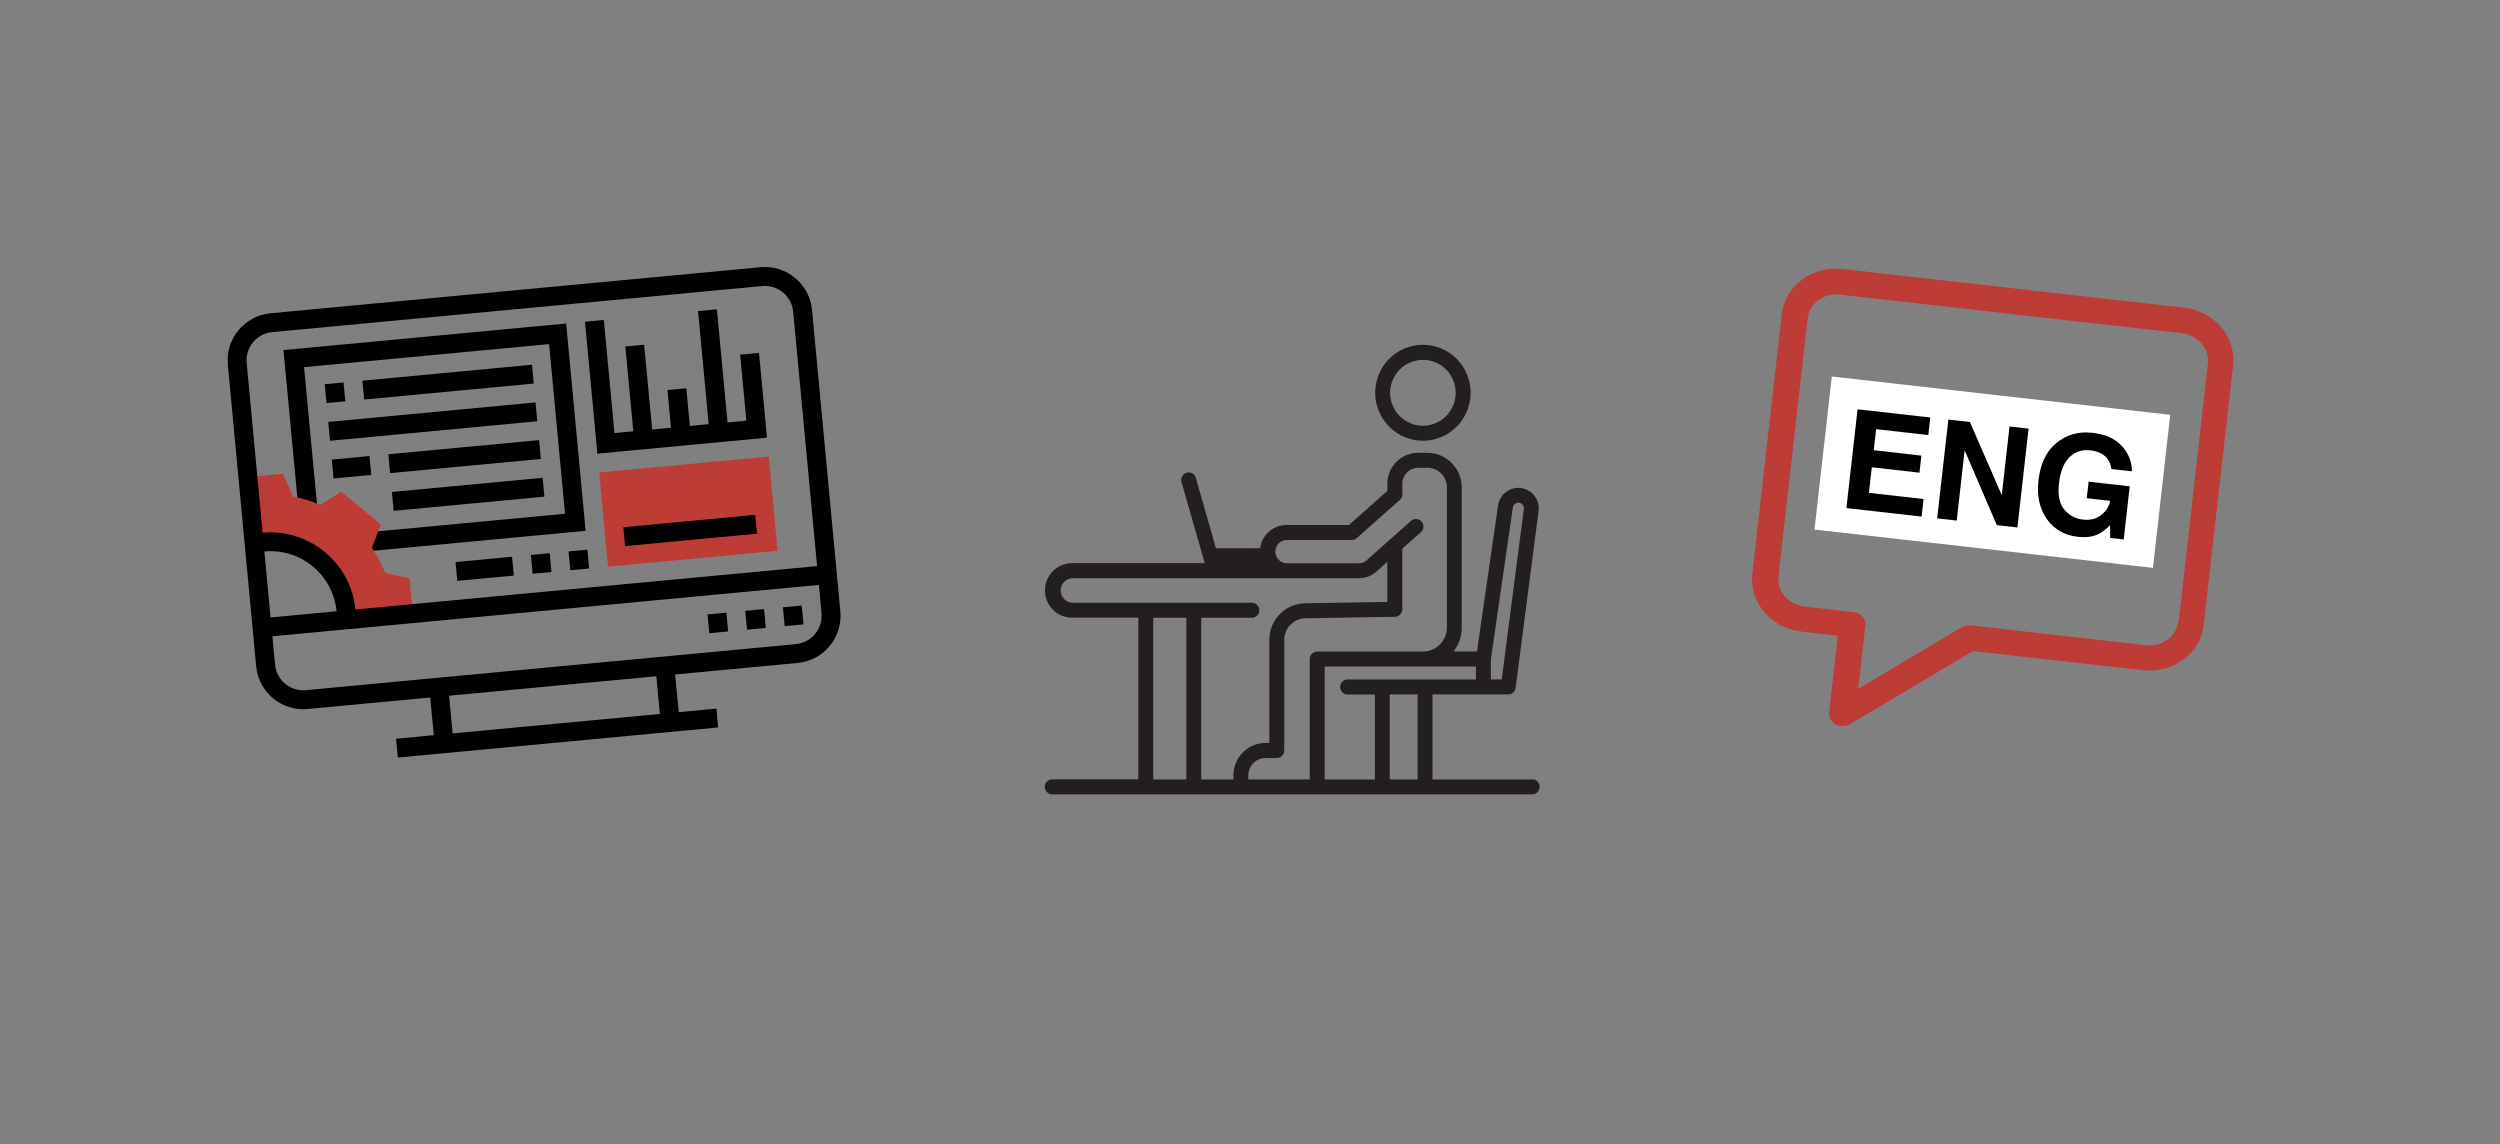 <svg xmlns="http://www.w3.org/2000/svg" xmlns:xlink="http://www.w3.org/1999/xlink" width="295" zoomAndPan="magnify" viewBox="0 0 221.25 101.25" height="135" preserveAspectRatio="xMidYMid meet" version="1.0"><rect x="0" y="0" width="221.25" height="101.25" fill="#808080" stroke="none"/><defs><clipPath id="f8f898d570"><path d="M 92.375 40 L 136.301 40 L 136.301 70.355 L 92.375 70.355 Z M 92.375 40 " clip-rule="nonzero"/></clipPath><clipPath id="3800e802d7"><path d="M 121 30.152 L 131 30.152 L 131 40 L 121 40 Z M 121 30.152 " clip-rule="nonzero"/></clipPath><clipPath id="4b5a280061"><path d="M 25 28 L 52 28 L 52 49 L 25 49 Z M 25 28 " clip-rule="nonzero"/></clipPath><clipPath id="498c7360a6"><path d="M 19.758 28.117 L 71.645 23.238 L 75.406 63.266 L 23.523 68.145 Z M 19.758 28.117 " clip-rule="nonzero"/></clipPath><clipPath id="bac32e8c7d"><path d="M 19.758 28.117 L 71.645 23.238 L 75.406 63.266 L 23.523 68.145 Z M 19.758 28.117 " clip-rule="nonzero"/></clipPath><clipPath id="0f42cfc45c"><path d="M 21 41 L 37 41 L 37 55 L 21 55 Z M 21 41 " clip-rule="nonzero"/></clipPath><clipPath id="f118b68bf0"><path d="M 19.758 28.117 L 71.645 23.238 L 75.406 63.266 L 23.523 68.145 Z M 19.758 28.117 " clip-rule="nonzero"/></clipPath><clipPath id="f316a69a92"><path d="M 19.758 28.117 L 71.645 23.238 L 75.406 63.266 L 23.523 68.145 Z M 19.758 28.117 " clip-rule="nonzero"/></clipPath><clipPath id="54d5865de5"><path d="M 20 23 L 75 23 L 75 68 L 20 68 Z M 20 23 " clip-rule="nonzero"/></clipPath><clipPath id="ff00dfa76c"><path d="M 19.758 28.117 L 71.645 23.238 L 75.406 63.266 L 23.523 68.145 Z M 19.758 28.117 " clip-rule="nonzero"/></clipPath><clipPath id="79ccae6dd4"><path d="M 19.758 28.117 L 71.645 23.238 L 75.406 63.266 L 23.523 68.145 Z M 19.758 28.117 " clip-rule="nonzero"/></clipPath><clipPath id="ba11dfc946"><path d="M 62 54 L 65 54 L 65 57 L 62 57 Z M 62 54 " clip-rule="nonzero"/></clipPath><clipPath id="78351f943c"><path d="M 19.758 28.117 L 71.645 23.238 L 75.406 63.266 L 23.523 68.145 Z M 19.758 28.117 " clip-rule="nonzero"/></clipPath><clipPath id="66ac3101f8"><path d="M 19.758 28.117 L 71.645 23.238 L 75.406 63.266 L 23.523 68.145 Z M 19.758 28.117 " clip-rule="nonzero"/></clipPath><clipPath id="a4a3052c56"><path d="M 65 53 L 68 53 L 68 56 L 65 56 Z M 65 53 " clip-rule="nonzero"/></clipPath><clipPath id="4f47c10eb5"><path d="M 19.758 28.117 L 71.645 23.238 L 75.406 63.266 L 23.523 68.145 Z M 19.758 28.117 " clip-rule="nonzero"/></clipPath><clipPath id="05866c0fde"><path d="M 19.758 28.117 L 71.645 23.238 L 75.406 63.266 L 23.523 68.145 Z M 19.758 28.117 " clip-rule="nonzero"/></clipPath><clipPath id="59b29d37d1"><path d="M 69 53 L 72 53 L 72 56 L 69 56 Z M 69 53 " clip-rule="nonzero"/></clipPath><clipPath id="30a6604717"><path d="M 19.758 28.117 L 71.645 23.238 L 75.406 63.266 L 23.523 68.145 Z M 19.758 28.117 " clip-rule="nonzero"/></clipPath><clipPath id="0fffc9755d"><path d="M 19.758 28.117 L 71.645 23.238 L 75.406 63.266 L 23.523 68.145 Z M 19.758 28.117 " clip-rule="nonzero"/></clipPath><clipPath id="1163ec7354"><path d="M 50 48 L 53 48 L 53 51 L 50 51 Z M 50 48 " clip-rule="nonzero"/></clipPath><clipPath id="1e8582d9f5"><path d="M 19.758 28.117 L 71.645 23.238 L 75.406 63.266 L 23.523 68.145 Z M 19.758 28.117 " clip-rule="nonzero"/></clipPath><clipPath id="9aad753897"><path d="M 19.758 28.117 L 71.645 23.238 L 75.406 63.266 L 23.523 68.145 Z M 19.758 28.117 " clip-rule="nonzero"/></clipPath><clipPath id="b93e6179a4"><path d="M 46 48 L 49 48 L 49 51 L 46 51 Z M 46 48 " clip-rule="nonzero"/></clipPath><clipPath id="28ac297574"><path d="M 19.758 28.117 L 71.645 23.238 L 75.406 63.266 L 23.523 68.145 Z M 19.758 28.117 " clip-rule="nonzero"/></clipPath><clipPath id="079609967d"><path d="M 19.758 28.117 L 71.645 23.238 L 75.406 63.266 L 23.523 68.145 Z M 19.758 28.117 " clip-rule="nonzero"/></clipPath><clipPath id="2021f985e3"><path d="M 40 49 L 46 49 L 46 52 L 40 52 Z M 40 49 " clip-rule="nonzero"/></clipPath><clipPath id="5b1572e1f4"><path d="M 19.758 28.117 L 71.645 23.238 L 75.406 63.266 L 23.523 68.145 Z M 19.758 28.117 " clip-rule="nonzero"/></clipPath><clipPath id="56c9c5348d"><path d="M 19.758 28.117 L 71.645 23.238 L 75.406 63.266 L 23.523 68.145 Z M 19.758 28.117 " clip-rule="nonzero"/></clipPath><clipPath id="7fb70dfae7"><path d="M 51 27 L 68 27 L 68 41 L 51 41 Z M 51 27 " clip-rule="nonzero"/></clipPath><clipPath id="6560a2ff72"><path d="M 19.758 28.117 L 71.645 23.238 L 75.406 63.266 L 23.523 68.145 Z M 19.758 28.117 " clip-rule="nonzero"/></clipPath><clipPath id="64d00fef70"><path d="M 19.758 28.117 L 71.645 23.238 L 75.406 63.266 L 23.523 68.145 Z M 19.758 28.117 " clip-rule="nonzero"/></clipPath><clipPath id="8eccd00608"><path d="M 53 40 L 69 40 L 69 51 L 53 51 Z M 53 40 " clip-rule="nonzero"/></clipPath><clipPath id="5d8d897868"><path d="M 19.758 28.117 L 71.645 23.238 L 75.406 63.266 L 23.523 68.145 Z M 19.758 28.117 " clip-rule="nonzero"/></clipPath><clipPath id="d757b691b1"><path d="M 19.758 28.117 L 71.645 23.238 L 75.406 63.266 L 23.523 68.145 Z M 19.758 28.117 " clip-rule="nonzero"/></clipPath><clipPath id="74411dc45d"><path d="M 28 33 L 31 33 L 31 36 L 28 36 Z M 28 33 " clip-rule="nonzero"/></clipPath><clipPath id="b6009fab6f"><path d="M 19.758 28.117 L 71.645 23.238 L 75.406 63.266 L 23.523 68.145 Z M 19.758 28.117 " clip-rule="nonzero"/></clipPath><clipPath id="bcc665a3a2"><path d="M 19.758 28.117 L 71.645 23.238 L 75.406 63.266 L 23.523 68.145 Z M 19.758 28.117 " clip-rule="nonzero"/></clipPath><clipPath id="c12900fea7"><path d="M 32 32 L 48 32 L 48 36 L 32 36 Z M 32 32 " clip-rule="nonzero"/></clipPath><clipPath id="beeb5bc81b"><path d="M 19.758 28.117 L 71.645 23.238 L 75.406 63.266 L 23.523 68.145 Z M 19.758 28.117 " clip-rule="nonzero"/></clipPath><clipPath id="cc8b17ae2d"><path d="M 19.758 28.117 L 71.645 23.238 L 75.406 63.266 L 23.523 68.145 Z M 19.758 28.117 " clip-rule="nonzero"/></clipPath><clipPath id="45c95f8e37"><path d="M 29 35 L 48 35 L 48 40 L 29 40 Z M 29 35 " clip-rule="nonzero"/></clipPath><clipPath id="cf40b71599"><path d="M 19.758 28.117 L 71.645 23.238 L 75.406 63.266 L 23.523 68.145 Z M 19.758 28.117 " clip-rule="nonzero"/></clipPath><clipPath id="f1e624239d"><path d="M 19.758 28.117 L 71.645 23.238 L 75.406 63.266 L 23.523 68.145 Z M 19.758 28.117 " clip-rule="nonzero"/></clipPath><clipPath id="70a4b9c765"><path d="M 29 40 L 33 40 L 33 43 L 29 43 Z M 29 40 " clip-rule="nonzero"/></clipPath><clipPath id="2061e0df4a"><path d="M 19.758 28.117 L 71.645 23.238 L 75.406 63.266 L 23.523 68.145 Z M 19.758 28.117 " clip-rule="nonzero"/></clipPath><clipPath id="5c23591756"><path d="M 19.758 28.117 L 71.645 23.238 L 75.406 63.266 L 23.523 68.145 Z M 19.758 28.117 " clip-rule="nonzero"/></clipPath><clipPath id="deab1037f2"><path d="M 34 38 L 48 38 L 48 42 L 34 42 Z M 34 38 " clip-rule="nonzero"/></clipPath><clipPath id="396b2cbb2e"><path d="M 19.758 28.117 L 71.645 23.238 L 75.406 63.266 L 23.523 68.145 Z M 19.758 28.117 " clip-rule="nonzero"/></clipPath><clipPath id="e9bd0977bd"><path d="M 19.758 28.117 L 71.645 23.238 L 75.406 63.266 L 23.523 68.145 Z M 19.758 28.117 " clip-rule="nonzero"/></clipPath><clipPath id="d25466dde9"><path d="M 34 42 L 49 42 L 49 46 L 34 46 Z M 34 42 " clip-rule="nonzero"/></clipPath><clipPath id="87bd2a5f10"><path d="M 19.758 28.117 L 71.645 23.238 L 75.406 63.266 L 23.523 68.145 Z M 19.758 28.117 " clip-rule="nonzero"/></clipPath><clipPath id="871d2dc876"><path d="M 19.758 28.117 L 71.645 23.238 L 75.406 63.266 L 23.523 68.145 Z M 19.758 28.117 " clip-rule="nonzero"/></clipPath><clipPath id="876631afa3"><path d="M 55 45 L 67 45 L 67 49 L 55 49 Z M 55 45 " clip-rule="nonzero"/></clipPath><clipPath id="4316036f30"><path d="M 19.758 28.117 L 71.645 23.238 L 75.406 63.266 L 23.523 68.145 Z M 19.758 28.117 " clip-rule="nonzero"/></clipPath><clipPath id="4e51c69469"><path d="M 19.758 28.117 L 71.645 23.238 L 75.406 63.266 L 23.523 68.145 Z M 19.758 28.117 " clip-rule="nonzero"/></clipPath><clipPath id="a53b0164f9"><path d="M 155 23 L 198 23 L 198 65 L 155 65 Z M 155 23 " clip-rule="nonzero"/></clipPath><clipPath id="68f0bd7f1e"><path d="M 158.199 23.254 L 198.145 27.777 L 193.625 67.723 L 153.676 63.203 Z M 158.199 23.254 " clip-rule="nonzero"/></clipPath><clipPath id="2677ef518c"><path d="M 158.199 23.254 L 198.145 27.777 L 193.625 67.723 L 153.676 63.203 Z M 158.199 23.254 " clip-rule="nonzero"/></clipPath><clipPath id="82df52a015"><path d="M 163 35 L 172 35 L 172 45 L 163 45 Z M 163 35 " clip-rule="nonzero"/></clipPath><clipPath id="3ff87365bb"><path d="M 158.199 23.254 L 198.145 27.777 L 193.625 67.723 L 153.676 63.203 Z M 158.199 23.254 " clip-rule="nonzero"/></clipPath><clipPath id="f314d2d64b"><path d="M 158.199 23.254 L 198.145 27.777 L 193.625 67.723 L 153.676 63.203 Z M 158.199 23.254 " clip-rule="nonzero"/></clipPath><clipPath id="932aab8c87"><path d="M 171 36 L 180 36 L 180 46 L 171 46 Z M 171 36 " clip-rule="nonzero"/></clipPath><clipPath id="89982f37be"><path d="M 158.199 23.254 L 198.145 27.777 L 193.625 67.723 L 153.676 63.203 Z M 158.199 23.254 " clip-rule="nonzero"/></clipPath><clipPath id="effa99c04d"><path d="M 158.199 23.254 L 198.145 27.777 L 193.625 67.723 L 153.676 63.203 Z M 158.199 23.254 " clip-rule="nonzero"/></clipPath><clipPath id="9633918654"><path d="M 180 37 L 189 37 L 189 47 L 180 47 Z M 180 37 " clip-rule="nonzero"/></clipPath><clipPath id="64cb54c3eb"><path d="M 158.199 23.254 L 198.145 27.777 L 193.625 67.723 L 153.676 63.203 Z M 158.199 23.254 " clip-rule="nonzero"/></clipPath><clipPath id="6a25596d59"><path d="M 158.199 23.254 L 198.145 27.777 L 193.625 67.723 L 153.676 63.203 Z M 158.199 23.254 " clip-rule="nonzero"/></clipPath><clipPath id="fb0def896d"><path d="M 160 33 L 193 33 L 193 51 L 160 51 Z M 160 33 " clip-rule="nonzero"/></clipPath><clipPath id="cdc654e062"><path d="M 162.117 33.32 L 192.078 36.711 L 190.543 50.258 L 160.582 46.867 Z M 162.117 33.32 " clip-rule="nonzero"/></clipPath><clipPath id="a90c641273"><path d="M 161 33 L 192 33 L 192 51 L 161 51 Z M 161 33 " clip-rule="nonzero"/></clipPath><clipPath id="ca3bfcd193"><path d="M 162.633 33.547 L 191.484 36.812 L 189.977 50.129 L 161.125 46.863 Z M 162.633 33.547 " clip-rule="nonzero"/></clipPath><clipPath id="16b61e909b"><path d="M 162.199 32.84 L 192.531 36.273 L 190.938 50.328 L 160.609 46.898 Z M 162.199 32.84 " clip-rule="nonzero"/></clipPath><clipPath id="b0dd84fe26"><path d="M 157.941 24.117 L 197.891 28.641 L 193.367 68.586 L 153.422 64.066 Z M 157.941 24.117 " clip-rule="nonzero"/></clipPath><clipPath id="c210c1e8ef"><path d="M 163 36 L 171 36 L 171 46 L 163 46 Z M 163 36 " clip-rule="nonzero"/></clipPath><clipPath id="f0df98ba64"><path d="M 162.633 33.547 L 191.484 36.812 L 189.977 50.129 L 161.125 46.863 Z M 162.633 33.547 " clip-rule="nonzero"/></clipPath><clipPath id="bf45c7d73a"><path d="M 162.199 32.84 L 192.531 36.273 L 190.938 50.328 L 160.609 46.898 Z M 162.199 32.84 " clip-rule="nonzero"/></clipPath><clipPath id="045b3fd3bf"><path d="M 157.941 24.117 L 197.891 28.641 L 193.367 68.586 L 153.422 64.066 Z M 157.941 24.117 " clip-rule="nonzero"/></clipPath><clipPath id="4b5fbdc846"><path d="M 171 37 L 180 37 L 180 47 L 171 47 Z M 171 37 " clip-rule="nonzero"/></clipPath><clipPath id="5582121fe2"><path d="M 162.633 33.547 L 191.484 36.812 L 189.977 50.129 L 161.125 46.863 Z M 162.633 33.547 " clip-rule="nonzero"/></clipPath><clipPath id="d0cb4d0769"><path d="M 162.199 32.84 L 192.531 36.273 L 190.938 50.328 L 160.609 46.898 Z M 162.199 32.84 " clip-rule="nonzero"/></clipPath><clipPath id="47b430b137"><path d="M 157.941 24.117 L 197.891 28.641 L 193.367 68.586 L 153.422 64.066 Z M 157.941 24.117 " clip-rule="nonzero"/></clipPath><clipPath id="249427579d"><path d="M 180 38 L 189 38 L 189 48 L 180 48 Z M 180 38 " clip-rule="nonzero"/></clipPath><clipPath id="4b97e00738"><path d="M 162.633 33.547 L 191.484 36.812 L 189.977 50.129 L 161.125 46.863 Z M 162.633 33.547 " clip-rule="nonzero"/></clipPath><clipPath id="9c77b2b855"><path d="M 162.199 32.84 L 192.531 36.273 L 190.938 50.328 L 160.609 46.898 Z M 162.199 32.84 " clip-rule="nonzero"/></clipPath><clipPath id="3d72d6abb4"><path d="M 157.941 24.117 L 197.891 28.641 L 193.367 68.586 L 153.422 64.066 Z M 157.941 24.117 " clip-rule="nonzero"/></clipPath></defs><g clip-path="url(#f8f898d570)"><path fill="#231f20" d="M 135.52 68.98 L 126.777 68.98 L 126.777 61.457 L 133.48 61.457 C 133.645 61.457 133.789 61.402 133.914 61.293 C 134.039 61.184 134.113 61.047 134.133 60.883 L 136.164 45.215 C 136.195 44.98 136.176 44.746 136.113 44.516 C 136.051 44.285 135.949 44.074 135.805 43.887 C 135.66 43.695 135.484 43.543 135.277 43.422 C 135.074 43.301 134.852 43.223 134.617 43.191 C 134.383 43.16 134.148 43.172 133.918 43.23 C 133.691 43.289 133.48 43.391 133.289 43.535 C 133.098 43.676 132.941 43.852 132.82 44.055 C 132.695 44.258 132.617 44.48 132.582 44.715 C 132.582 44.715 131.086 55.094 130.711 57.656 L 128.633 57.656 C 129.121 57.031 129.363 56.324 129.363 55.531 L 129.363 43.137 C 129.363 42.73 129.285 42.34 129.133 41.965 C 128.977 41.59 128.758 41.258 128.473 40.973 C 128.188 40.688 127.855 40.465 127.484 40.309 C 127.113 40.152 126.723 40.074 126.32 40.074 L 125.504 40.074 C 125.145 40.074 124.797 40.145 124.461 40.285 C 124.129 40.422 123.836 40.621 123.578 40.879 C 123.324 41.137 123.125 41.43 122.988 41.766 C 122.852 42.102 122.781 42.453 122.781 42.816 L 122.781 43.449 L 119.379 46.465 L 113.852 46.465 C 113.566 46.465 113.289 46.516 113.023 46.613 C 112.758 46.715 112.516 46.859 112.305 47.051 C 112.09 47.238 111.914 47.461 111.781 47.711 C 111.648 47.965 111.562 48.234 111.527 48.516 C 110.547 48.516 109.367 48.523 108.523 48.523 L 107.613 48.523 L 105.832 42.293 C 105.793 42.152 105.711 42.035 105.594 41.949 C 105.477 41.859 105.344 41.812 105.199 41.812 C 105.137 41.812 105.074 41.82 105.016 41.84 C 104.84 41.891 104.711 41.996 104.621 42.156 C 104.535 42.316 104.516 42.484 104.562 42.66 L 106.621 49.84 L 94.941 49.84 C 94.617 49.832 94.305 49.887 94.004 50.004 C 93.703 50.121 93.434 50.297 93.203 50.523 C 92.973 50.75 92.793 51.012 92.668 51.312 C 92.539 51.613 92.477 51.926 92.477 52.25 C 92.477 52.578 92.539 52.891 92.668 53.191 C 92.793 53.488 92.973 53.754 93.203 53.98 C 93.434 54.207 93.703 54.383 94.004 54.5 C 94.305 54.617 94.617 54.672 94.941 54.664 L 100.742 54.664 L 100.742 68.973 L 93.203 68.973 C 93.008 68.949 92.836 69.004 92.688 69.137 C 92.539 69.27 92.465 69.438 92.465 69.637 C 92.465 69.836 92.539 70 92.688 70.133 C 92.836 70.266 93.008 70.32 93.203 70.301 L 135.52 70.301 C 135.715 70.32 135.887 70.266 136.035 70.133 C 136.184 70 136.258 69.836 136.258 69.637 C 136.258 69.438 136.184 69.27 136.035 69.137 C 135.887 69.004 135.715 68.949 135.52 68.973 Z M 131.941 60.133 L 131.941 58.371 L 133.887 44.91 C 133.906 44.789 133.961 44.691 134.055 44.613 C 134.145 44.531 134.254 44.492 134.375 44.492 C 134.52 44.492 134.645 44.547 134.738 44.656 C 134.836 44.77 134.875 44.898 134.859 45.043 L 132.902 60.133 Z M 122.992 68.98 L 122.992 61.457 L 125.457 61.457 L 125.457 68.98 Z M 104.992 54.672 L 104.992 68.98 L 102.062 68.98 L 102.062 54.672 Z M 93.867 52.258 C 93.867 52.117 93.895 51.977 93.949 51.844 C 94.004 51.711 94.082 51.594 94.184 51.492 C 94.285 51.391 94.402 51.312 94.535 51.254 C 94.668 51.199 94.805 51.172 94.949 51.172 L 120.262 51.172 C 120.852 51.172 121.371 50.977 121.812 50.586 L 122.777 49.73 L 122.777 53.27 L 115.484 53.391 C 115.066 53.398 114.664 53.488 114.277 53.656 C 113.891 53.82 113.551 54.055 113.258 54.355 C 112.961 54.66 112.734 55.004 112.574 55.395 C 112.414 55.785 112.332 56.191 112.332 56.613 L 112.332 65.75 L 112 65.75 C 111.621 65.754 111.262 65.824 110.914 65.969 C 110.566 66.113 110.258 66.32 109.992 66.59 C 109.727 66.855 109.52 67.164 109.375 67.516 C 109.23 67.863 109.16 68.23 109.16 68.609 L 109.16 68.98 L 106.309 68.98 L 106.309 54.672 L 110.711 54.672 C 110.906 54.695 111.078 54.637 111.227 54.504 C 111.375 54.371 111.449 54.207 111.449 54.008 C 111.449 53.809 111.375 53.645 111.227 53.512 C 111.078 53.379 110.906 53.32 110.711 53.344 L 94.938 53.344 C 94.797 53.344 94.66 53.312 94.527 53.258 C 94.398 53.203 94.281 53.125 94.184 53.023 C 94.082 52.922 94.004 52.805 93.949 52.672 C 93.895 52.539 93.867 52.402 93.867 52.258 Z M 119.629 47.789 C 119.797 47.789 119.941 47.734 120.066 47.625 L 123.883 44.246 C 124.035 44.113 124.109 43.945 124.109 43.746 L 124.109 42.809 C 124.109 42.621 124.145 42.441 124.215 42.27 C 124.285 42.098 124.387 41.945 124.52 41.812 C 124.652 41.68 124.801 41.578 124.973 41.508 C 125.145 41.434 125.324 41.398 125.512 41.398 L 126.328 41.398 C 126.555 41.398 126.773 41.441 126.984 41.531 C 127.195 41.617 127.383 41.742 127.543 41.906 C 127.707 42.07 127.832 42.254 127.918 42.469 C 128.008 42.68 128.051 42.902 128.051 43.129 L 128.051 55.535 C 128.051 55.816 127.996 56.09 127.891 56.348 C 127.781 56.609 127.629 56.836 127.43 57.035 C 127.234 57.234 127.004 57.391 126.746 57.496 C 126.488 57.605 126.219 57.66 125.938 57.66 L 116.574 57.66 C 116.391 57.66 116.234 57.723 116.105 57.855 C 115.977 57.984 115.91 58.145 115.91 58.328 L 115.91 68.984 L 110.477 68.984 L 110.477 68.613 C 110.477 68.41 110.516 68.215 110.594 68.027 C 110.672 67.84 110.781 67.676 110.922 67.531 C 111.066 67.391 111.23 67.277 111.418 67.199 C 111.602 67.125 111.797 67.086 111.996 67.086 L 112.992 67.086 C 113.176 67.086 113.332 67.02 113.465 66.887 C 113.594 66.758 113.656 66.602 113.656 66.418 L 113.656 56.613 C 113.66 56.367 113.707 56.129 113.801 55.898 C 113.895 55.668 114.027 55.465 114.199 55.289 C 114.375 55.113 114.574 54.973 114.801 54.875 C 115.027 54.777 115.262 54.723 115.508 54.719 L 123.449 54.586 C 123.633 54.586 123.785 54.516 123.91 54.387 C 124.039 54.258 124.102 54.102 124.102 53.922 L 124.102 48.559 L 125.781 47.07 C 125.902 46.945 125.965 46.797 125.973 46.621 C 125.977 46.445 125.922 46.293 125.805 46.16 C 125.691 46.027 125.547 45.953 125.375 45.938 C 125.203 45.918 125.047 45.961 124.906 46.066 L 123.004 47.754 L 120.941 49.59 C 120.746 49.762 120.523 49.848 120.266 49.848 L 113.852 49.848 C 113.578 49.836 113.344 49.73 113.152 49.531 C 112.965 49.332 112.871 49.094 112.871 48.82 C 112.871 48.543 112.965 48.305 113.152 48.105 C 113.344 47.91 113.578 47.805 113.852 47.793 Z M 118.602 60.797 C 118.602 60.98 118.668 61.137 118.797 61.27 C 118.926 61.398 119.082 61.465 119.266 61.465 L 121.676 61.465 L 121.676 68.984 L 117.234 68.984 L 117.234 58.988 L 130.621 58.988 L 130.621 60.133 L 119.266 60.133 C 119.086 60.133 118.93 60.195 118.801 60.324 C 118.668 60.457 118.605 60.613 118.602 60.797 Z M 111.75 49.844 Z M 111.75 49.844 " fill-opacity="1" fill-rule="nonzero"/></g><g clip-path="url(#3800e802d7)"><path fill="#231f20" d="M 125.926 39.004 C 126.203 39.004 126.477 38.977 126.75 38.926 C 127.023 38.871 127.285 38.789 127.543 38.684 C 127.797 38.574 128.043 38.445 128.273 38.289 C 128.504 38.137 128.715 37.961 128.914 37.762 C 129.109 37.566 129.285 37.352 129.438 37.117 C 129.594 36.887 129.723 36.641 129.828 36.383 C 129.934 36.125 130.016 35.859 130.07 35.586 C 130.125 35.312 130.152 35.039 130.152 34.758 C 130.152 34.48 130.125 34.203 130.07 33.93 C 130.016 33.656 129.934 33.391 129.828 33.133 C 129.723 32.875 129.594 32.633 129.438 32.398 C 129.285 32.168 129.109 31.953 128.914 31.754 C 128.719 31.559 128.504 31.383 128.273 31.227 C 128.043 31.074 127.801 30.941 127.543 30.836 C 127.285 30.727 127.023 30.648 126.75 30.594 C 126.48 30.539 126.203 30.512 125.926 30.512 C 125.648 30.512 125.375 30.539 125.102 30.594 C 124.832 30.648 124.566 30.73 124.309 30.836 C 124.055 30.941 123.812 31.074 123.582 31.227 C 123.352 31.383 123.137 31.559 122.941 31.758 C 122.746 31.953 122.57 32.168 122.414 32.398 C 122.262 32.633 122.133 32.879 122.023 33.133 C 121.918 33.391 121.84 33.656 121.785 33.93 C 121.73 34.207 121.703 34.48 121.703 34.762 C 121.703 35.039 121.73 35.316 121.785 35.59 C 121.84 35.859 121.922 36.125 122.027 36.383 C 122.133 36.641 122.262 36.887 122.418 37.117 C 122.57 37.348 122.746 37.562 122.941 37.762 C 123.137 37.957 123.352 38.133 123.582 38.289 C 123.812 38.441 124.055 38.574 124.312 38.68 C 124.566 38.789 124.832 38.867 125.102 38.922 C 125.375 38.977 125.648 39.004 125.926 39.004 Z M 125.926 31.844 C 126.309 31.844 126.68 31.918 127.035 32.066 C 127.391 32.211 127.707 32.422 127.977 32.695 C 128.25 32.969 128.461 33.285 128.605 33.645 C 128.754 34 128.828 34.375 128.828 34.762 C 128.828 35.148 128.754 35.52 128.605 35.875 C 128.461 36.234 128.25 36.551 127.977 36.824 C 127.707 37.098 127.391 37.309 127.035 37.457 C 126.68 37.605 126.309 37.68 125.926 37.68 C 125.539 37.68 125.172 37.605 124.816 37.457 C 124.461 37.309 124.145 37.098 123.875 36.824 C 123.602 36.551 123.391 36.234 123.246 35.875 C 123.098 35.52 123.023 35.148 123.023 34.762 C 123.027 34.375 123.102 34.004 123.246 33.645 C 123.395 33.289 123.605 32.977 123.879 32.703 C 124.148 32.43 124.461 32.219 124.816 32.07 C 125.172 31.926 125.543 31.852 125.926 31.848 Z M 125.926 31.844 " fill-opacity="1" fill-rule="nonzero"/></g><g clip-path="url(#4b5a280061)"><g clip-path="url(#498c7360a6)"><g clip-path="url(#bac32e8c7d)"><path fill="#000000" d="M 51.828 46.977 L 32.289 48.812 L 32.129 47.145 L 50.004 45.465 L 48.594 30.453 L 26.91 32.492 L 28.098 45.09 L 26.43 45.246 L 25.086 30.98 L 50.105 28.629 L 51.828 46.977 " fill-opacity="1" fill-rule="nonzero"/></g></g></g><g clip-path="url(#0f42cfc45c)"><g clip-path="url(#f118b68bf0)"><g clip-path="url(#f316a69a92)"><path fill="#be3c36" d="M 34.09 50.703 C 33.785 49.922 33.391 49.176 32.91 48.48 L 33.715 46.422 L 30.203 43.516 L 28.332 44.688 C 27.559 44.348 26.754 44.098 25.93 43.945 L 25.043 41.922 L 21.938 42.215 L 22.488 48.074 C 22.629 48.051 22.762 48.023 22.902 48.012 C 26.816 47.645 30.289 50.52 30.656 54.434 C 30.672 54.574 30.672 54.715 30.676 54.852 L 36.535 54.301 L 36.242 51.199 L 34.09 50.703 " fill-opacity="1" fill-rule="nonzero"/></g></g></g><g clip-path="url(#54d5865de5)"><g clip-path="url(#ff00dfa76c)"><g clip-path="url(#79ccae6dd4)"><path fill="#000000" d="M 70.438 57.004 L 27.074 61.078 C 25.695 61.211 24.469 60.195 24.34 58.812 L 24.105 56.312 L 72.469 51.766 L 72.703 54.266 C 72.832 55.648 71.816 56.875 70.438 57.004 Z M 58.398 63.184 L 40.055 64.906 L 39.742 61.57 L 58.086 59.848 Z M 23.398 48.805 C 26.617 48.504 29.48 50.875 29.785 54.094 L 23.945 54.645 Z M 24.098 29.391 L 67.457 25.316 C 68.84 25.188 70.066 26.203 70.195 27.582 L 72.312 50.098 L 31.453 53.938 C 31.062 49.801 27.344 46.766 23.242 47.145 L 21.832 32.129 C 21.699 30.746 22.715 29.523 24.098 29.391 Z M 67.301 23.648 L 23.941 27.723 C 21.641 27.941 19.945 29.984 20.164 32.285 L 22.672 58.969 C 22.887 61.27 24.934 62.965 27.234 62.746 L 38.074 61.727 L 38.387 65.062 L 35.051 65.379 L 35.207 67.043 L 63.559 64.379 L 63.402 62.711 L 60.066 63.023 L 59.754 59.691 L 70.594 58.672 C 72.895 58.453 74.586 56.41 74.371 54.109 L 71.863 27.426 C 71.645 25.125 69.602 23.434 67.301 23.648 " fill-opacity="1" fill-rule="nonzero"/></g></g></g><g clip-path="url(#ba11dfc946)"><g clip-path="url(#78351f943c)"><g clip-path="url(#66ac3101f8)"><path fill="#000000" d="M 62.773 56.039 L 64.441 55.883 L 64.285 54.215 L 62.617 54.375 L 62.773 56.039 " fill-opacity="1" fill-rule="nonzero"/></g></g></g><g clip-path="url(#a4a3052c56)"><g clip-path="url(#4f47c10eb5)"><g clip-path="url(#05866c0fde)"><path fill="#000000" d="M 66.109 55.727 L 67.777 55.57 L 67.621 53.902 L 65.953 54.059 L 66.109 55.727 " fill-opacity="1" fill-rule="nonzero"/></g></g></g><g clip-path="url(#59b29d37d1)"><g clip-path="url(#30a6604717)"><g clip-path="url(#0fffc9755d)"><path fill="#000000" d="M 69.445 55.414 L 71.113 55.258 L 70.957 53.59 L 69.289 53.746 L 69.445 55.414 " fill-opacity="1" fill-rule="nonzero"/></g></g></g><g clip-path="url(#1163ec7354)"><g clip-path="url(#1e8582d9f5)"><g clip-path="url(#9aad753897)"><path fill="#000000" d="M 52.141 50.309 L 50.473 50.469 L 50.316 48.801 L 51.984 48.645 L 52.141 50.309 " fill-opacity="1" fill-rule="nonzero"/></g></g></g><g clip-path="url(#b93e6179a4)"><g clip-path="url(#28ac297574)"><g clip-path="url(#079609967d)"><path fill="#000000" d="M 48.805 50.625 L 47.137 50.781 L 46.98 49.113 L 48.648 48.957 L 48.805 50.625 " fill-opacity="1" fill-rule="nonzero"/></g></g></g><g clip-path="url(#2021f985e3)"><g clip-path="url(#5b1572e1f4)"><g clip-path="url(#56c9c5348d)"><path fill="#000000" d="M 45.473 50.938 L 40.469 51.406 L 40.312 49.742 L 45.312 49.27 L 45.473 50.938 " fill-opacity="1" fill-rule="nonzero"/></g></g></g><g clip-path="url(#7fb70dfae7)"><g clip-path="url(#6560a2ff72)"><g clip-path="url(#64d00fef70)"><path fill="#000000" d="M 65.504 31.387 L 66.055 37.227 L 64.387 37.383 L 63.445 27.375 L 61.777 27.531 L 62.719 37.539 L 61.051 37.695 L 60.738 34.359 L 59.07 34.516 L 59.383 37.852 L 57.715 38.008 L 57.008 30.504 L 55.344 30.66 L 56.047 38.168 L 54.379 38.324 L 53.438 28.316 L 51.77 28.473 L 52.867 40.148 L 67.879 38.734 L 67.172 31.23 L 65.504 31.387 " fill-opacity="1" fill-rule="nonzero"/></g></g></g><g clip-path="url(#8eccd00608)"><g clip-path="url(#5d8d897868)"><g clip-path="url(#d757b691b1)"><path fill="#be3c36" d="M 68.82 48.742 L 53.809 50.152 L 53.027 41.816 L 68.035 40.402 L 68.82 48.742 " fill-opacity="1" fill-rule="nonzero"/></g></g></g><g clip-path="url(#74411dc45d)"><g clip-path="url(#b6009fab6f)"><g clip-path="url(#bcc665a3a2)"><path fill="#000000" d="M 30.562 35.516 L 28.895 35.672 L 28.738 34.004 L 30.402 33.848 L 30.562 35.516 " fill-opacity="1" fill-rule="nonzero"/></g></g></g><g clip-path="url(#c12900fea7)"><g clip-path="url(#beeb5bc81b)"><g clip-path="url(#cc8b17ae2d)"><path fill="#000000" d="M 47.238 33.945 L 32.23 35.359 L 32.07 33.691 L 47.082 32.277 L 47.238 33.945 " fill-opacity="1" fill-rule="nonzero"/></g></g></g><g clip-path="url(#45c95f8e37)"><g clip-path="url(#cf40b71599)"><g clip-path="url(#f1e624239d)"><path fill="#000000" d="M 47.551 37.281 L 29.207 39.008 L 29.051 37.34 L 47.395 35.613 L 47.551 37.281 " fill-opacity="1" fill-rule="nonzero"/></g></g></g><g clip-path="url(#70a4b9c765)"><g clip-path="url(#2061e0df4a)"><g clip-path="url(#5c23591756)"><path fill="#000000" d="M 32.855 42.027 L 29.52 42.344 L 29.363 40.676 L 32.699 40.359 L 32.855 42.027 " fill-opacity="1" fill-rule="nonzero"/></g></g></g><g clip-path="url(#deab1037f2)"><g clip-path="url(#396b2cbb2e)"><g clip-path="url(#e9bd0977bd)"><path fill="#000000" d="M 47.867 40.617 L 34.523 41.871 L 34.367 40.203 L 47.707 38.949 L 47.867 40.617 " fill-opacity="1" fill-rule="nonzero"/></g></g></g><g clip-path="url(#d25466dde9)"><g clip-path="url(#87bd2a5f10)"><g clip-path="url(#871d2dc876)"><path fill="#000000" d="M 48.18 43.953 L 34.836 45.207 L 34.68 43.539 L 48.023 42.285 L 48.18 43.953 " fill-opacity="1" fill-rule="nonzero"/></g></g></g><g clip-path="url(#876631afa3)"><g clip-path="url(#4316036f30)"><g clip-path="url(#4e51c69469)"><path fill="#000000" d="M 66.996 47.23 L 55.32 48.328 L 55.164 46.66 L 66.836 45.562 L 66.996 47.23 " fill-opacity="1" fill-rule="nonzero"/></g></g></g><g clip-path="url(#a53b0164f9)"><g clip-path="url(#68f0bd7f1e)"><g clip-path="url(#2677ef518c)"><path fill="#be3c36" d="M 193.262 27.223 L 163.082 23.809 C 160.371 23.5 157.969 25.297 157.68 27.828 L 155.082 50.773 C 154.797 53.305 156.742 55.594 159.449 55.898 L 162.645 56.262 L 161.875 63.051 C 161.828 63.449 162.051 63.879 162.43 64.102 C 162.598 64.211 162.73 64.227 162.91 64.246 C 163.176 64.277 163.449 64.219 163.688 64.109 L 174.629 57.617 L 189.629 59.316 C 192.336 59.621 194.742 57.824 195.031 55.297 L 197.629 32.348 C 197.914 29.82 195.969 27.531 193.262 27.223 Z M 192.77 54.996 C 192.621 56.328 191.348 57.262 189.926 57.102 L 174.434 55.348 C 174.168 55.316 173.891 55.375 173.656 55.484 L 164.449 60.961 L 165.082 55.367 C 165.148 54.789 164.672 54.242 164.047 54.172 L 159.699 53.68 C 158.277 53.52 157.246 52.324 157.395 50.992 L 159.977 28.176 C 160.129 26.844 161.402 25.91 162.824 26.07 L 193.094 29.496 C 194.516 29.66 195.551 30.855 195.398 32.188 L 192.816 55 Z M 192.77 54.996 " fill-opacity="1" fill-rule="nonzero"/></g></g></g><g clip-path="url(#82df52a015)"><g clip-path="url(#3ff87365bb)"><g clip-path="url(#f314d2d64b)"><path fill="#be3c36" d="M 165.91 40.492 L 170.129 40.969 L 170.301 39.461 L 166.082 38.98 L 166.293 37.117 L 170.91 37.641 L 171.086 36.086 L 164.648 35.359 L 163.66 44.102 L 170.316 44.855 L 170.492 43.305 L 165.656 42.754 Z M 165.91 40.492 " fill-opacity="1" fill-rule="nonzero"/></g></g></g><g clip-path="url(#932aab8c87)"><g clip-path="url(#89982f37be)"><g clip-path="url(#effa99c04d)"><path fill="#be3c36" d="M 177.41 42.961 L 174.594 36.484 L 172.684 36.27 L 171.695 45.012 L 173.426 45.207 L 174.129 38.992 L 176.977 45.609 L 178.797 45.816 L 179.785 37.07 L 178.098 36.883 Z M 177.41 42.961 " fill-opacity="1" fill-rule="nonzero"/></g></g></g><g clip-path="url(#9633918654)"><g clip-path="url(#64cb54c3eb)"><g clip-path="url(#6a25596d59)"><path fill="#be3c36" d="M 184.977 43.234 L 187.02 43.465 C 186.863 44.031 186.594 44.449 186.152 44.762 C 185.715 45.07 185.203 45.191 184.582 45.121 C 183.961 45.051 183.41 44.766 182.973 44.266 C 182.535 43.766 182.352 42.98 182.473 41.918 C 182.594 40.852 182.906 40.078 183.41 39.594 C 183.914 39.113 184.523 38.91 185.23 38.992 C 185.586 39.031 185.938 39.117 186.234 39.285 C 186.742 39.566 187.047 40.051 187.113 40.645 L 188.934 40.852 C 188.941 39.996 188.621 39.242 188.02 38.59 C 187.418 37.938 186.562 37.57 185.453 37.445 C 184.164 37.297 183.094 37.625 182.199 38.379 C 181.305 39.133 180.82 40.246 180.66 41.668 C 180.5 43.086 180.777 44.195 181.438 45.125 C 182.102 46.012 182.988 46.516 184.141 46.645 C 184.852 46.727 185.445 46.66 185.969 46.402 C 186.254 46.254 186.594 46.023 187 45.621 L 187.008 46.746 L 188.207 46.883 L 188.738 42.176 L 185.098 41.766 L 184.934 43.23 Z M 184.977 43.234 " fill-opacity="1" fill-rule="nonzero"/></g></g></g><g clip-path="url(#fb0def896d)"><g clip-path="url(#cdc654e062)"><path fill="#ffffff" d="M 162.117 33.32 L 192.066 36.711 L 190.535 50.258 L 160.582 46.867 Z M 162.117 33.32 " fill-opacity="1" fill-rule="nonzero"/></g></g><g clip-path="url(#a90c641273)"><g clip-path="url(#ca3bfcd193)"><g clip-path="url(#16b61e909b)"><g clip-path="url(#b0dd84fe26)"><path fill="#000000" d="M 193.008 28.086 L 162.824 24.672 C 160.117 24.363 157.711 26.16 157.426 28.691 L 154.828 51.637 C 154.539 54.168 156.484 56.453 159.191 56.762 L 162.387 57.121 L 161.617 63.914 C 161.574 64.312 161.797 64.742 162.176 64.965 C 162.344 65.074 162.477 65.09 162.652 65.109 C 162.918 65.141 163.195 65.082 163.434 64.973 L 174.371 58.48 L 189.375 60.18 C 192.082 60.484 194.488 58.688 194.773 56.16 L 197.371 33.211 C 197.66 30.68 195.715 28.395 193.008 28.086 Z M 192.516 55.859 C 192.363 57.191 191.09 58.125 189.672 57.965 L 174.18 56.211 C 173.914 56.18 173.637 56.238 173.398 56.348 L 164.195 61.824 L 164.828 56.23 C 164.891 55.652 164.414 55.105 163.793 55.035 L 159.441 54.543 C 158.023 54.383 156.988 53.184 157.141 51.855 L 159.723 29.039 C 159.875 27.707 161.148 26.773 162.57 26.934 L 192.84 30.359 C 194.262 30.52 195.293 31.719 195.141 33.051 L 192.559 55.863 Z M 192.516 55.859 " fill-opacity="1" fill-rule="nonzero"/></g></g></g></g><g clip-path="url(#c210c1e8ef)"><g clip-path="url(#f0df98ba64)"><g clip-path="url(#bf45c7d73a)"><g clip-path="url(#045b3fd3bf)"><path fill="#000000" d="M 165.656 41.355 L 169.871 41.832 L 170.043 40.324 L 165.828 39.844 L 166.039 37.98 L 170.652 38.504 L 170.832 36.949 L 164.395 36.223 L 163.406 44.965 L 170.062 45.719 L 170.238 44.164 L 165.398 43.617 Z M 165.656 41.355 " fill-opacity="1" fill-rule="nonzero"/></g></g></g></g><g clip-path="url(#4b5fbdc846)"><g clip-path="url(#5582121fe2)"><g clip-path="url(#d0cb4d0769)"><g clip-path="url(#47b430b137)"><path fill="#000000" d="M 177.156 43.824 L 174.336 37.348 L 172.43 37.133 L 171.438 45.875 L 173.168 46.07 L 173.871 39.855 L 176.719 46.473 L 178.539 46.68 L 179.531 37.934 L 177.844 37.742 Z M 177.156 43.824 " fill-opacity="1" fill-rule="nonzero"/></g></g></g></g><g clip-path="url(#249427579d)"><g clip-path="url(#4b97e00738)"><g clip-path="url(#9c77b2b855)"><g clip-path="url(#3d72d6abb4)"><path fill="#000000" d="M 184.723 44.098 L 186.762 44.328 C 186.609 44.895 186.336 45.312 185.898 45.625 C 185.457 45.934 184.949 46.055 184.328 45.984 C 183.707 45.914 183.156 45.629 182.715 45.129 C 182.277 44.629 182.098 43.844 182.219 42.781 C 182.34 41.715 182.652 40.941 183.156 40.457 C 183.66 39.977 184.266 39.773 184.977 39.855 C 185.332 39.895 185.684 39.98 185.977 40.148 C 186.484 40.43 186.789 40.914 186.859 41.508 L 188.676 41.711 C 188.684 40.859 188.363 40.105 187.766 39.453 C 187.164 38.801 186.305 38.434 185.195 38.305 C 183.91 38.16 182.84 38.488 181.945 39.242 C 181.051 39.996 180.562 41.109 180.402 42.527 C 180.242 43.949 180.52 45.059 181.18 45.988 C 181.844 46.875 182.73 47.379 183.887 47.508 C 184.594 47.59 185.188 47.52 185.711 47.266 C 185.996 47.117 186.34 46.887 186.742 46.484 L 186.75 47.609 L 187.949 47.742 L 188.48 43.039 L 184.844 42.629 L 184.676 44.094 Z M 184.723 44.098 " fill-opacity="1" fill-rule="nonzero"/></g></g></g></g></svg>